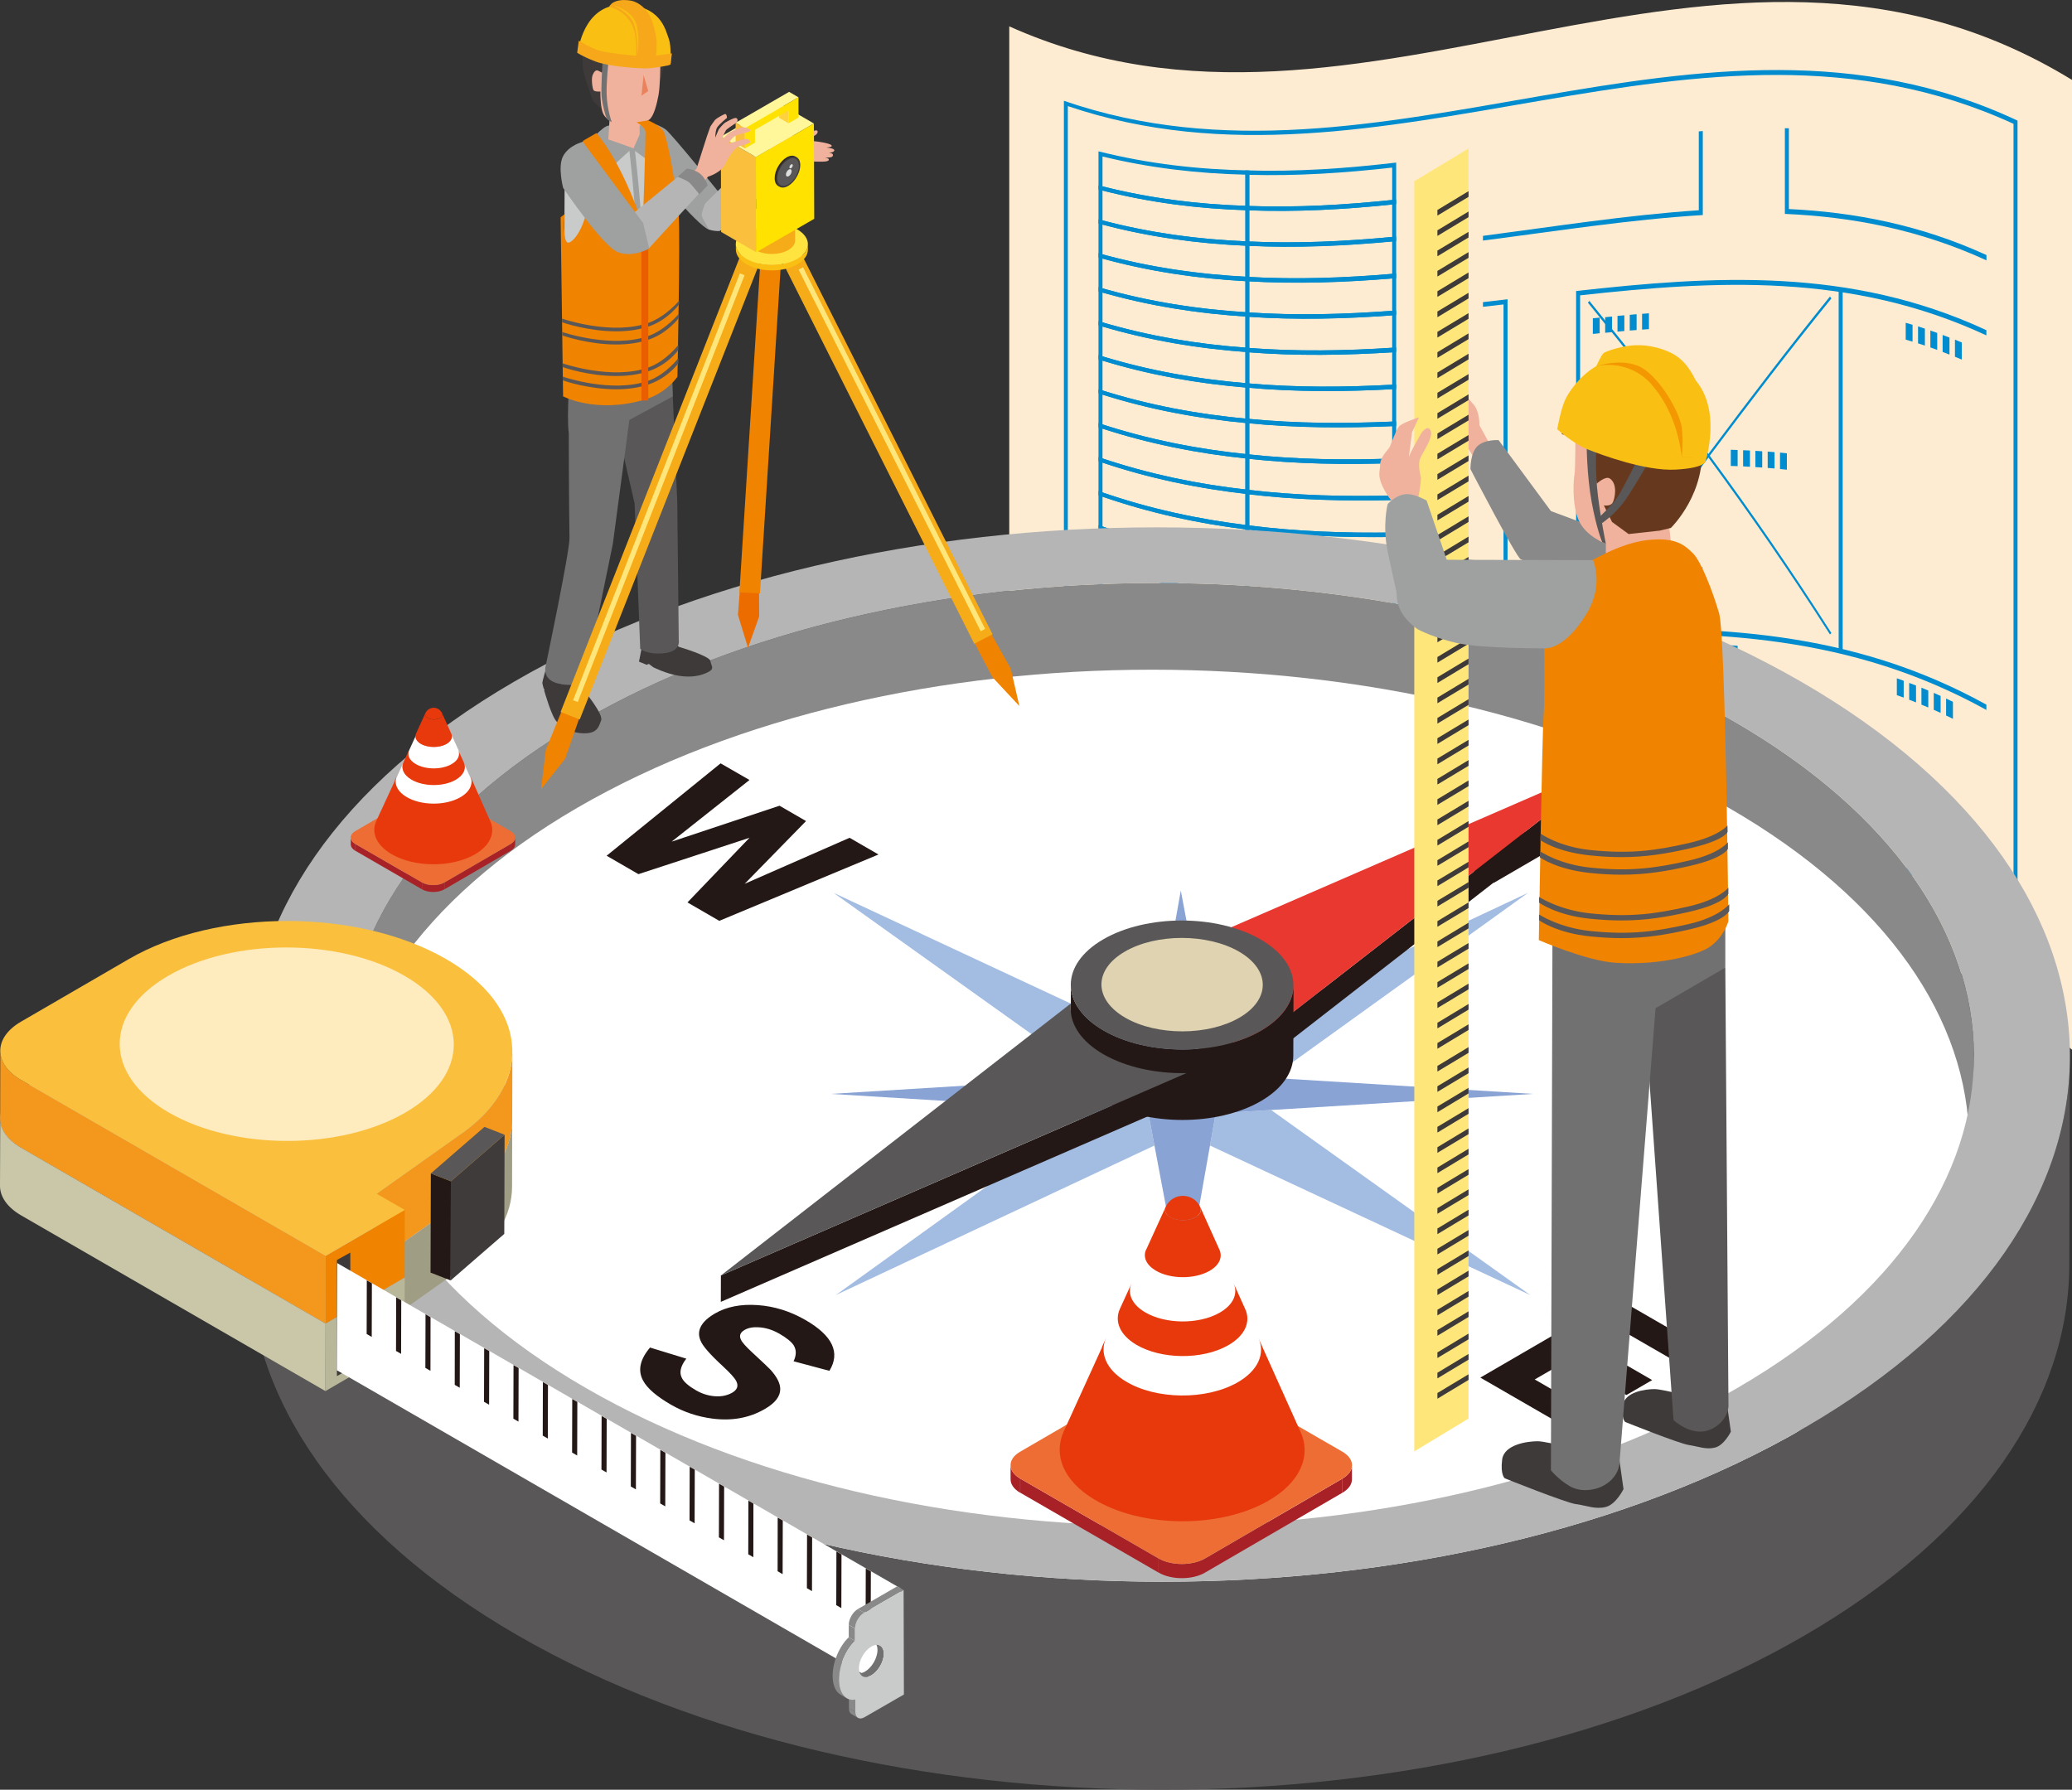 <?xml version="1.0" encoding="UTF-8"?>
<svg id="_レイヤー_2" data-name="レイヤー_2" xmlns="http://www.w3.org/2000/svg" viewBox="0 0 268.88 232.28">
  <rect x="0" y="0" width="268.88" height="232.28" fill="#333333" stroke="none"/>
  <defs>
    <style>
      .cls-1 {
        fill: #feebbe;
      }

      .cls-2 {
        fill: #e8382f;
      }

      .cls-3 {
        fill: #feecd2;
      }

      .cls-4 {
        fill: #89a3d4;
      }

      .cls-5 {
        fill: #2f2725;
      }

      .cls-6 {
        fill: #b9b79a;
      }

      .cls-7 {
        fill: #fac03d;
      }

      .cls-8 {
        fill: #008ccf;
      }

      .cls-9 {
        fill: #9f9d84;
      }

      .cls-10 {
        fill: #66391f;
      }

      .cls-11 {
        fill: #dfd3b1;
      }

      .cls-12 {
        fill: #ffe67a;
      }

      .cls-13 {
        fill: #fff;
      }

      .cls-14 {
        fill: #fabf13;
      }

      .cls-15 {
        fill: #f3981c;
      }

      .cls-16 {
        fill: #f6a81a;
      }

      .cls-17 {
        fill: #3f3b3a;
      }

      .cls-18 {
        fill: #595757;
      }

      .cls-19 {
        fill: #c9c7a7;
      }

      .cls-20 {
        fill: #f08300;
      }

      .cls-21 {
        isolation: isolate;
      }

      .cls-22 {
        fill: #e8390d;
      }

      .cls-23 {
        fill: #727171;
      }

      .cls-24 {
        fill: #231815;
      }

      .cls-25 {
        fill: #3e3a39;
      }

      .cls-26 {
        fill: #fff799;
      }

      .cls-27 {
        fill: #ffe200;
      }

      .cls-28 {
        fill: #fdd23e;
      }

      .cls-29 {
        fill: #ed6c00;
      }

      .cls-30 {
        fill: #b5b5b6;
      }

      .cls-31 {
        fill: #f0b29c;
      }

      .cls-32 {
        fill: #c9caca;
      }

      .cls-33 {
        fill: #a3bce2;
      }

      .cls-34 {
        fill: #dcdddd;
      }

      .cls-35 {
        fill: #9fa0a0;
      }

      .cls-36 {
        fill: #f6ac19;
      }

      .cls-37 {
        fill: #a72126;
      }

      .cls-38 {
        fill: #ffe33f;
      }

      .cls-39 {
        fill: #ffe55f;
      }

      .cls-40 {
        fill: #ea835d;
      }

      .cls-41 {
        fill: #f39800;
      }

      .cls-42 {
        fill: #ed6d34;
      }

      .cls-43 {
        fill: #898989;
      }

      .cls-44 {
        fill: #eb5e00;
      }
    </style>
  </defs>
  <g id="PHOTO">
    <g>
      <g>
        <g>
          <path class="cls-3" d="M268.88,10.37c-45.97-28.17-91.94,13.68-137.91-6.95v94.96c45.97,30.93,91.94-.61,137.91,37.85V10.37Z"/>
          <g>
            <path class="cls-8" d="M261.81,15.65c-41.25-19.36-82.5,11.7-123.75-2.57v81.79c41.25,22.09,82.5-1.13,123.75,26.06V15.65ZM261.29,119.88c-40.91-26.46-81.81-3.78-122.72-25.29V13.77c40.9,13.85,81.81-16.5,122.72,2.3v103.8Z"/>
            <path class="cls-8" d="M142.55,19.65v4.95c6.52,1.71,13.05,2.51,19.57,2.7v-5.18c-6.52-.12-13.05-.84-19.57-2.48ZM161.61,26.71c-6.18-.21-12.36-.96-18.54-2.53v-3.87c6.18,1.51,12.36,2.21,18.54,2.36v4.03Z"/>
            <path class="cls-8" d="M181.18,21.1c-6.52.77-13.05,1.22-19.57,1.01v5.17c6.52.28,13.05-.1,19.57-.79v-5.39ZM180.66,25.95c-6.18.65-12.36,1-18.54.78v-4.04c6.18.17,12.36-.24,18.54-.94v4.2Z"/>
            <path class="cls-8" d="M142.55,24.06v4.95c6.52,1.77,13.05,2.64,19.57,2.9v-5.18c-6.52-.18-13.05-.97-19.57-2.67ZM161.61,31.32c-6.18-.27-12.36-1.09-18.54-2.72v-3.87c6.18,1.57,12.36,2.34,18.54,2.55v4.03Z"/>
            <path class="cls-8" d="M181.18,25.9c-6.52.7-13.05,1.08-19.57.82v5.17c6.52.34,13.05.03,19.57-.59v-5.39ZM180.66,30.75c-6.18.58-12.36.88-18.54.59v-4.04c6.18.23,12.36-.12,18.54-.76v4.2Z"/>
            <path class="cls-8" d="M142.55,28.47v4.95c6.52,1.84,13.05,2.77,19.57,3.1v-5.18c-6.52-.25-13.05-1.11-19.57-2.87ZM161.61,35.92c-6.18-.33-12.36-1.21-18.54-2.9v-3.87c6.18,1.64,12.36,2.46,18.54,2.74v4.03Z"/>
            <path class="cls-8" d="M181.18,30.7c-6.52.63-13.05.95-19.57.62v5.17c6.52.41,13.05.17,19.57-.39v-5.39ZM180.66,35.54c-6.18.52-12.36.75-18.54.4v-4.04c6.18.29,12.36,0,18.54-.57v4.2Z"/>
            <path class="cls-8" d="M142.55,32.87v4.95c6.52,1.91,13.05,2.9,19.57,3.29v-5.18c-6.52-.32-13.05-1.24-19.57-3.07ZM161.61,40.52c-6.18-.39-12.36-1.34-18.54-3.09v-3.87c6.18,1.7,12.36,2.59,18.54,2.93v4.03Z"/>
            <path class="cls-8" d="M181.18,40.89v-5.39c-6.52.57-13.05.82-19.57.42v5.17c6.52.47,13.05.3,19.57-.2ZM162.12,40.55v-4.04c6.18.35,12.36.13,18.54-.38v4.2c-6.18.46-12.36.63-18.54.22Z"/>
            <path class="cls-8" d="M142.55,37.28v4.95c6.52,1.97,13.05,3.04,19.57,3.49v-5.18c-6.52-.38-13.05-1.37-19.57-3.27ZM161.61,45.12c-6.18-.46-12.36-1.46-18.54-3.28v-3.87c6.18,1.76,12.36,2.71,18.54,3.11v4.03Z"/>
            <path class="cls-8" d="M181.18,45.69v-5.39c-6.52.5-13.05.69-19.57.22v5.17c6.52.54,13.05.43,19.57,0ZM162.12,45.16v-4.04c6.18.42,12.36.26,18.54-.19v4.2c-6.18.4-12.36.5-18.54.03Z"/>
            <path class="cls-8" d="M142.55,41.69v4.95c6.52,2.04,13.05,3.17,19.57,3.69v-5.18c-6.52-.45-13.05-1.5-19.57-3.47ZM161.61,49.72c-6.18-.52-12.36-1.59-18.54-3.47v-3.87c6.18,1.82,12.36,2.84,18.54,3.3v4.03Z"/>
            <path class="cls-8" d="M181.18,50.49v-5.39c-6.52.44-13.05.56-19.57.02v5.17c6.52.61,13.05.56,19.57.2ZM162.12,49.77v-4.04c6.18.48,12.36.38,18.54,0v4.2c-6.18.33-12.36.38-18.54-.16Z"/>
            <path class="cls-8" d="M142.55,46.1v4.95c6.52,2.11,13.05,3.3,19.57,3.89v-5.18c-6.52-.51-13.05-1.64-19.57-3.67ZM161.61,54.33c-6.18-.58-12.36-1.71-18.54-3.65v-3.87c6.18,1.89,12.36,2.96,18.54,3.49v4.03Z"/>
            <path class="cls-8" d="M181.18,55.29v-5.39c-6.52.37-13.05.42-19.57-.18v5.17c6.52.67,13.05.69,19.57.4ZM162.12,54.37v-4.04c6.18.54,12.36.51,18.54.18v4.2c-6.18.27-12.36.25-18.54-.35Z"/>
            <path class="cls-8" d="M142.55,50.51v4.95c6.52,2.17,13.05,3.43,19.57,4.09v-5.18c-6.52-.58-13.05-1.77-19.57-3.86ZM161.61,58.93c-6.18-.64-12.36-1.84-18.54-3.84v-3.87c6.18,1.95,12.36,3.09,18.54,3.68v4.03Z"/>
            <path class="cls-8" d="M181.18,60.09v-5.39c-6.52.3-13.05.29-19.57-.37v5.17c6.52.74,13.05.83,19.57.6ZM162.12,58.98v-4.04c6.18.6,12.36.63,18.54.37v4.2c-6.18.21-12.36.13-18.54-.53Z"/>
            <path class="cls-8" d="M142.55,54.92v4.95c6.52,2.24,13.05,3.56,19.57,4.28v-5.18c-6.52-.65-13.05-1.9-19.57-4.06ZM161.61,63.53c-6.18-.71-12.36-1.96-18.54-4.03v-3.87c6.18,2.01,12.36,3.21,18.54,3.86v4.03Z"/>
            <path class="cls-8" d="M181.18,64.89v-5.39c-6.52.24-13.05.16-19.57-.57v5.17c6.52.8,13.05.96,19.57.79ZM162.12,63.59v-4.04c6.18.67,12.36.76,18.54.56v4.2c-6.18.15-12.36,0-18.54-.72Z"/>
            <path class="cls-8" d="M142.55,59.33v4.95c6.52,2.3,13.05,3.7,19.57,4.48v-5.18c-6.52-.71-13.05-2.03-19.57-4.26ZM161.61,68.13c-6.18-.77-12.36-2.09-18.54-4.22v-3.87c6.18,2.07,12.36,3.34,18.54,4.05v4.03Z"/>
            <path class="cls-8" d="M181.18,69.69v-5.39c-6.52.17-13.05.03-19.57-.77v5.17c6.52.87,13.05,1.09,19.57.99ZM162.12,68.2v-4.04c6.18.73,12.36.88,18.54.75v4.2c-6.18.08-12.36-.12-18.54-.91Z"/>
            <path class="cls-8" d="M142.55,63.74v4.95c6.52,2.37,13.05,3.83,19.57,4.68v-5.18c-6.52-.78-13.05-2.16-19.57-4.46ZM161.61,72.73c-6.18-.83-12.36-2.21-18.54-4.4v-3.87c6.18,2.14,12.36,3.46,18.54,4.24v4.03Z"/>
            <path class="cls-8" d="M181.18,74.49v-5.39c-6.52.11-13.05-.11-19.57-.97v5.17c6.52.94,13.05,1.22,19.57,1.19ZM162.12,72.8v-4.04c6.18.79,12.36,1.01,18.54.93v4.2c-6.18.02-12.36-.25-18.54-1.1Z"/>
            <path class="cls-8" d="M142.55,68.15v4.95c6.52,2.44,13.05,3.96,19.57,4.88v-5.18c-6.52-.85-13.05-2.3-19.57-4.66ZM161.61,77.34c-6.18-.89-12.36-2.34-18.54-4.59v-3.87c6.18,2.2,12.36,3.59,18.54,4.43v4.03Z"/>
            <path class="cls-8" d="M181.18,73.9c-6.52.04-13.05-.24-19.57-1.17v5.17c6.52,1,13.05,1.35,19.57,1.39v-5.39ZM180.66,78.7c-6.18-.04-12.36-.38-18.54-1.29v-4.04c6.18.86,12.36,1.13,18.54,1.12v4.2Z"/>
            <path class="cls-8" d="M142.55,72.56v4.95c6.52,2.5,13.05,4.09,19.57,5.08v-5.18c-6.52-.91-13.05-2.43-19.57-4.86ZM161.61,81.94c-6.18-.96-12.36-2.46-18.54-4.78v-3.87c6.18,2.26,12.36,3.71,18.54,4.62v4.03Z"/>
            <path class="cls-8" d="M181.18,78.7c-6.52-.03-13.05-.37-19.57-1.36v5.17c6.52,1.07,13.05,1.49,19.57,1.59v-5.39ZM180.66,83.49c-6.18-.1-12.36-.5-18.54-1.47v-4.04c6.18.92,12.36,1.26,18.54,1.31v4.2Z"/>
            <path class="cls-8" d="M142.55,76.97v4.95c6.52,2.57,13.05,4.22,19.57,5.28v-5.18c-6.52-.98-13.05-2.56-19.57-5.05ZM161.61,86.54c-6.18-1.02-12.36-2.59-18.54-4.97v-3.87c6.18,2.32,12.36,3.84,18.54,4.8v4.03Z"/>
            <path class="cls-8" d="M181.18,83.5c-6.52-.09-13.05-.5-19.57-1.56v5.17c6.52,1.14,13.05,1.62,19.57,1.79v-5.39ZM180.66,88.29c-6.18-.17-12.36-.63-18.54-1.66v-4.04c6.18.98,12.36,1.38,18.54,1.5v4.2Z"/>
            <path class="cls-8" d="M142.55,81.37v4.95c6.52,2.63,13.05,4.36,19.57,5.47v-5.18c-6.52-1.04-13.05-2.69-19.57-5.25ZM161.61,91.14c-6.18-1.08-12.36-2.71-18.54-5.16v-3.87c6.18,2.39,12.36,3.96,18.54,4.99v4.03Z"/>
            <path class="cls-8" d="M181.18,88.3c-6.52-.16-13.05-.63-19.57-1.76v5.17c6.52,1.2,13.05,1.75,19.57,1.98v-5.39ZM180.66,93.08c-6.18-.23-12.36-.75-18.54-1.85v-4.04c6.18,1.04,12.36,1.51,18.54,1.68v4.2Z"/>
            <path class="cls-8" d="M220.45,17.04v10.25c-9.34.62-18.67,2.1-28.01,3.32v.61c9.51-1.22,19.02-2.73,28.53-3.31v-10.9c-.17.01-.35.03-.52.04Z"/>
            <path class="cls-8" d="M231.62,16.63v11.13c8.72.38,17.44,2.03,26.16,6.03v-.69c-8.55-3.91-17.09-5.56-25.64-5.97v-10.48c-.17,0-.35,0-.52-.01Z"/>
            <path class="cls-8" d="M257.77,43.54v-.69c-17.75-8.24-35.49-7.06-53.24-5.08v57.98c.17,0,.35,0,.52,0v-57.42c17.57-1.93,35.15-2.98,52.72,5.2Z"/>
            <path class="cls-8" d="M195.63,95.78v-56.94c-1.06.13-2.13.25-3.19.37v.61c.89-.1,1.78-.2,2.67-.31v56.27c.17,0,.35,0,.52,0Z"/>
            <path class="cls-8" d="M238.6,37.41v46.91c.17.04.35.08.52.12v-46.96c-.17-.03-.35-.05-.52-.08Z"/>
            <path class="cls-8" d="M257.77,91.45c-17.66-9.76-35.32-10.19-52.98-9.78v.62c17.66-.39,35.32.07,52.98,9.85v-.69Z"/>
            <g>
              <path class="cls-8" d="M206.7,41.32v2.02c.3-.03.59-.06.89-.09,0-.68,0-1.35,0-2.03-.3.03-.59.06-.89.09Z"/>
              <path class="cls-8" d="M208.3,41.16v2.03c.3-.03.59-.06.89-.08v-2.03c-.3.03-.59.06-.89.09Z"/>
              <path class="cls-8" d="M209.9,41v2.04c.3-.03.59-.05.89-.08v-2.04c-.3.03-.59.05-.89.08Z"/>
              <path class="cls-8" d="M211.49,40.86v2.04c.3-.02.59-.05.89-.07,0-.68,0-1.36,0-2.05-.3.02-.59.05-.89.08Z"/>
              <path class="cls-8" d="M213.09,40.73v2.05c.3-.02.59-.05.89-.07v-2.05c-.3.02-.59.05-.89.07Z"/>
            </g>
            <g>
              <path class="cls-8" d="M224.6,58.37v2.1c.3,0,.59.02.89.03v-2.1c-.3-.01-.59-.02-.89-.03Z"/>
              <path class="cls-8" d="M227.09,58.47c-.3-.02-.59-.03-.89-.04v2.1c.3.01.59.03.89.05v-2.11Z"/>
              <path class="cls-8" d="M227.79,58.51v2.11c.3.02.59.04.89.06v-2.11c-.3-.02-.59-.04-.89-.06Z"/>
              <path class="cls-8" d="M229.39,58.61v2.12c.3.02.59.05.89.07v-2.12c-.3-.02-.59-.05-.89-.07Z"/>
              <path class="cls-8" d="M230.99,58.75v2.12c.3.03.59.06.89.09v-2.13c-.3-.03-.59-.06-.89-.09Z"/>
            </g>
            <g>
              <path class="cls-8" d="M207.15,77.29v2.03c.3,0,.59-.01.89-.02v-2.03c-.3,0-.59.02-.89.03Z"/>
              <path class="cls-8" d="M208.75,77.24v2.03c.3,0,.59-.01.89-.02,0-.68,0-1.36,0-2.04-.3,0-.59.01-.89.02Z"/>
              <path class="cls-8" d="M210.34,77.21c0,.68,0,1.36,0,2.04.3,0,.59,0,.89-.01v-2.04c-.3,0-.59.01-.89.02Z"/>
              <path class="cls-8" d="M211.94,77.18v2.04c.3,0,.59,0,.89,0v-2.05c-.3,0-.59,0-.89.01Z"/>
              <path class="cls-8" d="M213.54,77.16c0,.68,0,1.37,0,2.05.3,0,.59,0,.89,0v-2.05c-.3,0-.59,0-.89,0Z"/>
            </g>
            <g>
              <path class="cls-8" d="M218.21,83.4v2.07c.3.01.59.02.89.03,0-.69,0-1.38,0-2.07-.3-.01-.59-.02-.89-.03Z"/>
              <path class="cls-8" d="M219.81,83.46v2.08c.3.01.59.03.89.04v-2.08c-.3-.01-.59-.03-.89-.04Z"/>
              <path class="cls-8" d="M221.41,83.53v2.08c.3.02.59.03.89.05v-2.09c-.3-.02-.59-.03-.89-.05Z"/>
              <path class="cls-8" d="M223,83.63v2.09c.3.02.59.04.89.06v-2.09c-.3-.02-.59-.04-.89-.06Z"/>
              <path class="cls-8" d="M224.6,83.74v2.1c.3.02.59.05.89.08v-2.1c-.3-.03-.59-.05-.89-.07Z"/>
            </g>
            <g>
              <path class="cls-8" d="M247.3,41.89v2.19c.3.09.59.17.89.26v-2.19c-.3-.09-.59-.18-.89-.26Z"/>
              <path class="cls-8" d="M248.9,42.37v2.19c.3.09.59.19.89.29v-2.2c-.3-.1-.59-.19-.89-.29Z"/>
              <path class="cls-8" d="M250.5,42.89v2.2c.3.1.59.21.89.32v-2.2c-.3-.11-.59-.21-.89-.31Z"/>
              <path class="cls-8" d="M252.09,43.47v2.21c.3.11.59.23.89.34v-2.21c-.3-.12-.59-.23-.89-.34Z"/>
              <path class="cls-8" d="M253.69,44.09v2.21c.3.12.59.25.89.37v-2.22c-.3-.13-.59-.25-.89-.37Z"/>
            </g>
            <g>
              <path class="cls-8" d="M246.15,88.04v2.18c.3.11.59.21.89.32v-2.19c-.3-.11-.59-.22-.89-.32Z"/>
              <path class="cls-8" d="M247.75,88.62v2.19c.3.11.59.23.89.35v-2.19c-.3-.12-.59-.23-.89-.34Z"/>
              <path class="cls-8" d="M249.34,89.25v2.2c.3.12.59.25.89.37v-2.2c-.3-.13-.59-.25-.89-.37Z"/>
              <path class="cls-8" d="M251.83,90.32c-.3-.13-.59-.27-.89-.4v2.2c.3.13.59.26.89.4v-2.21Z"/>
              <path class="cls-8" d="M252.54,90.65v2.21c.3.14.59.28.89.43,0-.74,0-1.48,0-2.21-.3-.14-.59-.29-.89-.42Z"/>
            </g>
            <path class="cls-8" d="M237.66,82.16c-10.47-16.45-20.94-30.25-31.41-43.11-.06.08-.13.16-.19.23,10.47,12.85,20.94,26.64,31.41,43.06.06-.06.13-.12.19-.18Z"/>
            <path class="cls-8" d="M237.47,38.48c-10.47,12.96-20.94,27.4-31.41,41.63.06.07.13.14.19.21,10.47-14.23,20.94-28.66,31.41-41.59-.06-.08-.13-.17-.19-.25Z"/>
          </g>
        </g>
        <g>
          <g>
            <path class="cls-43" d="M224.88,120.59c20.83,12.03,31.24,27.81,31.19,43.58l.08-27c.04-15.76-10.36-31.55-31.19-43.58-41.39-23.9-108.29-23.9-149.42,0-20.43,11.87-30.66,27.41-30.7,42.97l-.08,27c.04-15.56,10.27-31.1,30.7-42.97,41.13-23.9,108.02-23.9,149.42,0Z"/>
            <path class="cls-13" d="M224.82,191.39c41.13-23.9,40.91-62.65-.49-86.55-41.4-23.9-108.29-23.9-149.42,0-41.13,23.9-40.91,62.65.49,86.55,41.4,23.9,108.29,23.9,149.42,0Z"/>
            <path class="cls-18" d="M234.21,212.24c22.84-13.27,34.27-30.64,34.32-48.04l.08-27c-.05,17.4-11.48,34.77-34.32,48.04-45.98,26.72-120.77,26.72-167.04,0-23.29-13.45-34.92-31.09-34.87-48.72l-.08,27c-.05,17.62,11.58,35.27,34.87,48.72,46.28,26.72,121.07,26.72,167.04,0Z"/>
            <path class="cls-30" d="M234.29,185.24c45.98-26.72,45.73-70.04-.55-96.76-46.28-26.72-121.07-26.72-167.04,0-45.98,26.72-45.73,70.04.54,96.76,46.28,26.72,121.07,26.72,167.04,0ZM75.54,93.59c41.13-23.9,108.02-23.9,149.42,0,41.4,23.9,41.61,62.65.49,86.55-41.13,23.9-108.03,23.9-149.42,0-41.39-23.9-41.61-62.65-.49-86.55Z"/>
          </g>
          <polygon class="cls-24" points="219.06 177.63 222.35 175.72 209.82 168.49 192.1 178.79 204.62 186.02 207.93 184.1 199.16 179.03 203.36 176.6 211.06 181.05 214.4 179.11 206.69 174.66 210.29 172.57 219.06 177.63"/>
          <polygon class="cls-24" points="93.51 99.07 78.72 111.06 82.85 113.45 97.26 108.73 89.21 117.12 93.34 119.51 114 110.9 110.25 108.73 96.64 114.7 104.6 106.56 101.16 104.57 87.16 109.23 97.26 101.23 93.51 99.07"/>
          <path class="cls-24" d="M84.37,174.87c-1.33,1.56-1.63,2.99-.92,4.3.52.99,1.73,2.04,3.63,3.14,1.65.95,3.44,1.55,5.36,1.8,2.54.33,4.81-.08,6.82-1.25,1.33-.77,1.99-1.63,1.99-2.56.01-.74-.41-1.59-1.27-2.54-.19-.21-1-.97-2.41-2.28-.78-.72-1.26-1.26-1.42-1.61-.25-.52-.09-.94.48-1.27.47-.27,1.08-.39,1.83-.34.91.05,1.8.33,2.69.84.91.53,1.53,1.02,1.84,1.49.37.6.37,1.3-.01,2.08l4.65,1.24c1.45-2.36.42-4.56-3.1-6.59-1.97-1.14-4.05-1.79-6.22-1.94-2.17-.15-4.01.21-5.52,1.08-1.8,1.05-2.43,2.22-1.89,3.51.27.7,1.23,1.8,2.88,3.32.94.87,1.53,1.51,1.75,1.93.33.63.16,1.13-.5,1.52-.64.37-1.39.53-2.24.47-.85-.06-1.67-.31-2.45-.76-.99-.57-1.61-1.11-1.86-1.63-.36-.7-.16-1.53.58-2.49l-4.67-1.43Z"/>
          <polygon class="cls-24" points="207.92 102.15 190.19 112.45 193.86 114.57 205.09 108.04 200.81 118.59 204.55 120.74 222.27 110.44 218.59 108.31 207.18 114.94 211.63 104.29 207.92 102.15"/>
          <g>
            <polygon class="cls-33" points="164.95 144.06 157.76 144.51 157.02 148.67 198.57 168.07 164.95 144.06"/>
            <polygon class="cls-33" points="149.02 144.51 141.83 144.06 108.47 168.07 149.81 148.67 149.02 144.51"/>
            <polygon class="cls-33" points="148.99 139.44 149.73 135.28 108.18 115.88 141.8 139.88 148.99 139.44"/>
            <polygon class="cls-4" points="149.02 144.51 149.81 148.67 153.53 168.36 157.02 148.67 157.76 144.51 164.95 144.06 198.94 141.97 164.93 139.88 157.74 139.44 156.95 135.28 153.23 115.58 149.73 135.28 148.99 139.44 141.8 139.88 107.82 141.97 141.83 144.06 149.02 144.51"/>
            <polygon class="cls-33" points="198.28 115.88 156.95 135.28 157.74 139.44 164.93 139.88 198.28 115.88"/>
          </g>
          <g>
            <g class="cls-21">
              <polygon class="cls-24" points="145.17 126.69 145.16 130.12 153.38 134.87 153.39 131.43 145.17 126.69"/>
              <polygon class="cls-24" points="153.39 131.43 153.38 134.87 161.59 139.61 161.6 136.18 153.39 131.43"/>
              <polygon class="cls-24" points="210.09 98.48 161.6 136.18 161.59 139.61 210.08 101.91 210.09 98.48"/>
              <polygon class="cls-2" points="210.09 98.48 145.17 126.69 153.39 131.43 161.6 136.18 210.09 98.48"/>
            </g>
            <g class="cls-21">
              <path class="cls-24" d="M163.63,142.9c2.79-1.62,4.19-3.75,4.2-5.88l.03-9.15c0,2.13-1.4,4.25-4.2,5.88-5.62,3.27-14.77,3.27-20.43,0-2.85-1.64-4.27-3.8-4.26-5.96l-.03,9.15c0,2.16,1.42,4.31,4.26,5.96,5.66,3.27,14.81,3.27,20.43,0Z"/>
              <path class="cls-18" d="M163.65,133.75c5.62-3.27,5.59-8.57-.07-11.83-5.66-3.27-14.81-3.27-20.43,0-5.62,3.27-5.59,8.57.07,11.84,5.66,3.27,14.81,3.27,20.43,0Z"/>
            </g>
            <path class="cls-11" d="M160.83,132.08c4.07-2.36,4.05-6.21-.05-8.58-4.1-2.36-10.74-2.37-14.81,0-4.07,2.36-4.05,6.21.05,8.58s10.74,2.36,14.81,0Z"/>
            <polygon class="cls-24" points="158.47 137.32 93.55 165.53 93.54 168.96 158.46 140.75 158.47 137.32"/>
            <path class="cls-18" d="M93.55,165.53l60.42-26.26c-3.87.08-7.8-.73-10.77-2.44-2.85-1.64-4.27-3.8-4.26-5.96v-.62s-45.38,35.28-45.38,35.28Z"/>
          </g>
        </g>
        <g>
          <g class="cls-21">
            <path class="cls-37" d="M175.45,190.16c0,.63-.41,1.25-1.24,1.73v1.84c.82-.48,1.23-1.1,1.23-1.73v-1.84Z"/>
            <path class="cls-37" d="M132.4,191.9c-.84-.49-1.26-1.12-1.26-1.76v1.84c0,.64.41,1.27,1.25,1.76v-1.84Z"/>
            <polygon class="cls-37" points="174.21 191.9 156.38 202.26 156.37 204.1 174.21 193.73 174.21 191.9"/>
            <polygon class="cls-37" points="150.35 202.26 132.4 191.9 132.4 193.73 150.35 204.1 150.35 202.26"/>
            <path class="cls-37" d="M156.38,202.26c-1.66.96-4.35.96-6.02,0v1.84c1.66.96,4.36.96,6.02,0v-1.84Z"/>
            <path class="cls-42" d="M150.35,202.26c1.67.96,4.37.96,6.02,0l17.84-10.37c1.66-.96,1.65-2.53-.02-3.49l-17.95-10.36c-1.67-.96-4.37-.96-6.02,0l-17.84,10.37c-1.66.96-1.65,2.52.02,3.49l17.95,10.36Z"/>
          </g>
          <g>
            <polygon class="cls-13" points="161.54 169.81 161.54 169.81 161.54 169.81 161.54 169.81"/>
            <path class="cls-13" d="M145.19,170.22c-.03.07-.07.16-.1.22-.06.13-.14.31-.21.45-.06.13-.14.31-.21.45-.03.07-.07.16-.1.22-.06.13-.14.31-.21.45-.06.13-.14.31-.21.45-.03.07-.07.16-.1.22-.06.13-.14.31-.21.45-.06.13-.14.31-.21.45-.03.07-.07.16-.1.22-.06.13-.14.31-.21.45-.91,1.99-.05,4.2,2.61,5.79,4.03,2.41,10.65,2.47,14.79.15,2.8-1.57,3.75-3.83,2.83-5.88-.06-.14-.14-.32-.2-.45-.03-.07-.07-.16-.1-.23-.06-.14-.14-.32-.2-.45-.06-.14-.14-.32-.2-.45-.03-.07-.07-.16-.1-.23-.06-.14-.14-.32-.2-.45-.06-.14-.14-.32-.2-.45-.03-.07-.07-.16-.1-.23-.06-.14-.14-.32-.2-.45-.06-.14-.14-.32-.2-.45-.03-.07-.07-.16-.1-.23-.06-.14-.14-.32-.2-.45.74,1.63-.02,3.44-2.26,4.69-3.31,1.85-8.59,1.8-11.8-.12-2.12-1.27-2.81-3.03-2.08-4.62-.06.13-.14.31-.21.45Z"/>
            <path class="cls-13" d="M148.66,162.68c-.03.07-.07.16-.11.23-.06.14-.15.33-.21.47-.06.14-.15.33-.21.47-.03.07-.07.16-.11.23-.06.14-.15.33-.21.47-.06.14-.15.33-.21.47-.03.07-.07.16-.11.23-.06.14-.15.33-.21.47-.06.14-.15.33-.21.47-.03.07-.07.16-.11.23-.06.14-.15.33-.21.47-.61,1.32-.03,2.79,1.74,3.85,2.68,1.6,7.09,1.65,9.84.1,1.86-1.05,2.5-2.55,1.88-3.91-.06-.14-.15-.33-.21-.47-.03-.07-.07-.16-.11-.23-.06-.14-.15-.33-.21-.47-.06-.14-.15-.33-.21-.47-.03-.07-.07-.16-.11-.23-.06-.14-.15-.33-.21-.47-.06-.14-.15-.33-.21-.47-.06-.14-.15-.33-.21-.47-.06-.14-.15-.33-.21-.47-.06-.14-.15-.33-.21-.47-.03-.07-.07-.16-.11-.23-.03-.07-.04-.2-.11-.23.42.93-.01,1.96-1.29,2.68-1.89,1.06-4.91,1.03-6.75-.07-1.21-.72-1.61-1.73-1.19-2.64-.06.14-.15.33-.21.47Z"/>
            <path class="cls-22" d="M148.73,162.17c-.43.93-.02,1.97,1.23,2.72,1.89,1.13,5.01,1.16,6.96.07,1.32-.74,1.76-1.8,1.33-2.76-.83-1.84-1.66-3.69-2.49-5.53.2.45,0,.96-.63,1.31-.92.52-2.4.5-3.29-.03-.59-.35-.78-.85-.58-1.29-.84,1.84-1.68,3.68-2.52,5.52Z"/>
            <path class="cls-22" d="M155.13,157.98c.62-.35.83-.85.63-1.31-.21-.44-.41-.65-.62-.85-.2-.19-.54-.39-.8-.47-.17-.06-.54-.18-1.04-.14-.5.04-.83.21-1.01.31.33-.19.77-.11,1.21.15-.44-.26-.89-.34-1.21-.15-.23.13-.4.26-.63.51-.21.23-.33.47-.41.63-.2.44-.01.93.58,1.29.9.54,2.37.55,3.29.03Z"/>
            <path class="cls-22" d="M143.01,174.86c-.08.18-.19.43-.28.61-.17.36-.39.85-.55,1.21-.17.36-.39.85-.55,1.21-.08.18-.19.43-.28.61-.17.36-.39.85-.55,1.21-.17.36-.39.85-.55,1.21-.08.18-.19.43-.28.61-.17.36-.39.85-.55,1.21-.17.36-.39.85-.55,1.21-.08.18-.19.43-.28.61-.17.36-.39.85-.55,1.21-1.38,3.04-.07,6.42,3.97,8.84,6.12,3.68,16.18,3.78,22.47.23,4.25-2.4,5.7-5.86,4.3-8.98-.16-.37-.38-.85-.55-1.22-.08-.18-.19-.43-.27-.61-.16-.37-.38-.85-.55-1.22-.16-.37-.38-.85-.55-1.22-.08-.18-.19-.43-.27-.61-.16-.37-.38-.85-.55-1.22-.16-.37-.38-.85-.55-1.22-.08-.18-.19-.43-.27-.61-.16-.37-.38-.85-.55-1.22-.16-.37-.38-.85-.55-1.22-.08-.18-.19-.43-.27-.61-.16-.37-.38-.85-.54-1.22.9,2.01-.03,4.23-2.76,5.78-4.05,2.29-10.52,2.22-14.45-.15-2.6-1.56-3.44-3.73-2.55-5.69-.17.36-.39.85-.55,1.21Z"/>
            <polygon class="cls-22" points="163.33 173.7 163.33 173.7 163.33 173.7 163.33 173.7"/>
            <path class="cls-22" d="M146.7,166.87c-.02.05-.05.12-.08.17-.05.1-.11.23-.15.33-.05.1-.11.23-.15.33-.02.05-.05.12-.08.17-.05.1-.11.23-.15.33-.05.1-.11.23-.15.33-.02.05-.05.12-.08.17-.05.1-.11.23-.15.33-.05.1-.11.23-.15.33-.02.05-.05.12-.08.17-.05.1-.11.23-.15.33-.73,1.6-.04,3.37,2.1,4.65,3.24,1.93,8.56,1.99,11.89.12,2.25-1.26,3.02-3.08,2.27-4.73-.5-1.12-1.01-2.23-1.51-3.35.6,1.34-.02,2.81-1.85,3.84-2.71,1.52-7.03,1.48-9.67-.1-1.74-1.04-2.3-2.48-1.71-3.78-.05.1-.11.23-.15.33Z"/>
          </g>
        </g>
        <g>
          <g class="cls-21">
            <path class="cls-37" d="M66.86,108.7c0,.3-.2.6-.6.83v.89c.39-.23.59-.53.59-.83v-.89Z"/>
            <path class="cls-37" d="M46.13,109.54c-.4-.23-.61-.54-.61-.85v.89c0,.31.2.61.6.85v-.89Z"/>
            <polygon class="cls-37" points="57.67 114.53 57.67 115.42 66.26 110.42 66.26 109.54 57.67 114.53"/>
            <polygon class="cls-37" points="46.13 109.54 46.12 110.42 54.77 115.42 54.77 114.53 46.13 109.54"/>
            <path class="cls-37" d="M57.67,114.53c-.8.46-2.1.46-2.9,0v.89c.8.46,2.1.46,2.9,0v-.89Z"/>
            <path class="cls-42" d="M54.77,114.53c.8.46,2.1.46,2.9,0l8.59-4.99c.8-.46.79-1.22-.01-1.68l-8.65-4.99c-.8-.46-2.1-.46-2.9,0l-8.59,4.99c-.8.46-.79,1.22.01,1.68l8.65,4.99Z"/>
          </g>
          <g>
            <polygon class="cls-13" points="60.16 98.9 60.16 98.9 60.16 98.9 60.16 98.9"/>
            <path class="cls-13" d="M52.29,99.1s-.03.08-.05.11c-.03.06-.07.15-.1.22s-.07.15-.1.22c-.01.03-.03.08-.05.11-.03.06-.07.15-.1.22s-.07.15-.1.22c-.01.03-.03.08-.05.11-.03.06-.07.15-.1.22-.03.06-.07.15-.1.22-.01.03-.03.08-.05.11-.03.06-.07.15-.1.22-.44.96-.02,2.02,1.26,2.79,1.94,1.16,5.13,1.19,7.12.07,1.35-.76,1.81-1.85,1.36-2.83-.03-.07-.07-.15-.1-.22-.01-.03-.03-.08-.05-.11-.03-.07-.07-.15-.1-.22s-.07-.15-.1-.22c-.01-.03-.03-.08-.05-.11-.03-.07-.07-.15-.1-.22s-.07-.15-.1-.22c-.01-.03-.03-.08-.05-.11-.03-.07-.07-.15-.1-.22-.03-.07-.07-.15-.1-.22-.01-.03-.03-.08-.05-.11-.03-.07-.07-.15-.1-.22.35.79-.01,1.65-1.09,2.26-1.59.89-4.14.87-5.68-.06-1.02-.61-1.35-1.46-1-2.22-.03.06-.07.15-.1.22Z"/>
            <path class="cls-13" d="M53.96,95.47s-.04.08-.05.11c-.03.07-.07.16-.1.22-.03.07-.07.16-.1.22-.02.03-.04.08-.05.11-.03.07-.07.16-.1.22-.03.07-.07.16-.1.22-.02.03-.04.08-.05.11-.03.07-.07.16-.1.22s-.07.16-.1.22c-.02.03-.04.08-.05.11-.03.07-.07.16-.1.22-.29.64-.02,1.35.84,1.85,1.29.77,3.41.79,4.74.05.9-.5,1.2-1.23.91-1.88-.03-.07-.07-.16-.1-.22-.02-.03-.04-.08-.05-.11-.03-.07-.07-.16-.1-.22-.03-.07-.07-.16-.1-.22-.02-.03-.04-.08-.05-.11-.03-.07-.07-.16-.1-.22-.03-.07-.07-.16-.1-.22-.03-.07-.07-.16-.1-.22-.03-.07-.07-.16-.1-.22-.03-.07-.07-.16-.1-.22-.02-.03-.04-.08-.05-.11s-.02-.1-.05-.11c.2.45,0,.95-.62,1.29-.91.51-2.37.5-3.25-.03-.58-.35-.77-.83-.57-1.27-.03.07-.07.16-.1.22Z"/>
            <path class="cls-22" d="M53.99,95.22c-.21.45-.01.95.59,1.31.91.55,2.41.56,3.35.03.63-.36.85-.87.64-1.33-.4-.89-.8-1.78-1.2-2.66.1.22,0,.46-.3.63-.44.25-1.15.24-1.59-.02-.28-.17-.38-.41-.28-.62-.41.89-.81,1.77-1.22,2.66Z"/>
            <path class="cls-22" d="M57.07,93.2c.3-.17.4-.41.3-.63-.1-.21-.2-.31-.3-.41-.1-.09-.26-.19-.38-.23-.08-.03-.26-.09-.5-.07-.24.02-.4.1-.49.15.16-.09.37-.05.59.07-.21-.13-.43-.16-.59-.07-.11.06-.19.12-.3.24-.1.11-.16.23-.2.3-.1.21,0,.45.28.62.43.26,1.14.27,1.59.02Z"/>
            <path class="cls-22" d="M51.24,101.33c-.04.09-.09.2-.13.29-.08.18-.19.41-.27.58-.08.18-.19.41-.27.58-.04.09-.09.2-.13.29-.08.18-.19.41-.27.58s-.19.41-.27.58c-.04.09-.09.2-.13.29-.08.18-.19.41-.27.58-.08.18-.19.41-.27.58-.04.09-.09.2-.13.29-.08.18-.19.41-.27.58-.67,1.46-.03,3.09,1.91,4.26,2.95,1.77,7.79,1.82,10.82.11,2.05-1.16,2.74-2.82,2.07-4.33-.08-.18-.18-.41-.26-.59-.04-.09-.09-.21-.13-.29-.08-.18-.18-.41-.26-.59-.08-.18-.18-.41-.26-.59-.04-.09-.09-.21-.13-.29-.08-.18-.18-.41-.26-.59-.08-.18-.18-.41-.26-.59-.04-.09-.09-.21-.13-.29-.08-.18-.18-.41-.26-.59-.08-.18-.18-.41-.26-.59-.04-.09-.09-.21-.13-.29-.08-.18-.18-.41-.26-.59.43.97-.01,2.04-1.33,2.78-1.95,1.1-5.07,1.07-6.96-.07-1.25-.75-1.66-1.8-1.23-2.74-.08.18-.19.41-.27.58Z"/>
            <polygon class="cls-22" points="61.02 100.78 61.02 100.78 61.02 100.78 61.02 100.78"/>
            <path class="cls-22" d="M53.01,97.49s-.03.06-.04.08c-.02.05-.05.11-.07.16-.02.05-.05.11-.07.16-.01.02-.03.06-.04.08-.02.05-.05.11-.07.16s-.05.11-.07.16c-.01.02-.03.06-.04.08-.02.05-.05.11-.07.16-.02.05-.05.11-.07.16-.01.02-.03.06-.04.08-.02.05-.05.11-.07.16-.35.77-.02,1.63,1.01,2.24,1.56.93,4.12.96,5.73.06,1.08-.61,1.45-1.48,1.09-2.28-.24-.54-.49-1.08-.73-1.61.29.64,0,1.36-.89,1.85-1.3.73-3.39.71-4.65-.05-.84-.5-1.11-1.2-.82-1.82-.02.05-.05.11-.07.16Z"/>
          </g>
        </g>
        <g>
          <g>
            <path class="cls-31" d="M185.75,48.11c-.93-.67-1.45-.23-1.43.23.02.5.04,1.09.11,1.5.06.36-.15.69.11,1.22.26.53.63,1.33.9,1.7.27.37-.21-.02,1.01,1.77,1.23,1.79,1.46,2.19,2.37,2.51.92.32,1.46.76,1.46.76l.82,1.34,2.02-1.87-1.14-2.09s.07-1.84-.83-2.77c-.9-.93-1.59-2.13-2.19-2.83-.67-.8-1.36-1.24-1.4-.77-.04.48.48,1.2.87,1.81.3.49.45,1.23.45,1.23,0,0-1.11-1.5-1.74-2.38-.63-.88-.47-.68-1.4-1.35Z"/>
            <path class="cls-43" d="M197.34,72.59c.54.18,19.06,8.38,19.06,8.38l4.59-7.3-19.73-7.34-6.79-9.21s-1.83-.12-2.76.8c-.93.91-.89,2.97-.89,2.97,0,0,5.98,11.51,6.52,11.69Z"/>
          </g>
          <g>
            <polygon class="cls-12" points="183.53 23.52 183.53 188.37 190.57 184.11 190.57 19.27 183.53 23.52"/>
            <polygon class="cls-25" points="186.53 27.25 186.53 27.98 190.57 25.55 190.57 24.81 186.53 27.25"/>
            <polygon class="cls-25" points="186.53 29.89 186.53 30.62 190.57 28.18 190.57 27.45 186.53 29.89"/>
            <polygon class="cls-25" points="186.53 32.52 186.53 33.26 190.57 30.82 190.57 30.09 186.53 32.52"/>
            <polygon class="cls-25" points="186.53 35.16 186.53 35.89 190.57 33.46 190.57 32.72 186.53 35.16"/>
            <polygon class="cls-25" points="186.53 37.8 186.53 38.53 190.57 36.1 190.57 35.36 186.53 37.8"/>
            <polygon class="cls-25" points="186.53 40.43 186.53 41.17 190.57 38.73 190.57 38 186.53 40.43"/>
            <polygon class="cls-25" points="186.53 43.07 186.53 43.81 190.57 41.37 190.57 40.64 186.53 43.07"/>
            <polygon class="cls-25" points="186.53 45.71 186.53 46.44 190.57 44.01 190.57 43.27 186.53 45.71"/>
            <polygon class="cls-25" points="186.53 48.35 186.53 49.08 190.57 46.64 190.57 45.91 186.53 48.35"/>
            <polygon class="cls-25" points="186.53 50.98 186.53 51.72 190.57 49.28 190.57 48.55 186.53 50.98"/>
            <polygon class="cls-25" points="186.53 53.62 186.53 54.35 190.57 51.92 190.57 51.18 186.53 53.62"/>
            <polygon class="cls-25" points="186.53 56.26 186.53 56.99 190.57 54.56 190.57 53.82 186.53 56.26"/>
            <polygon class="cls-25" points="186.53 58.89 186.53 59.63 190.57 57.19 190.57 56.46 186.53 58.89"/>
            <polygon class="cls-25" points="186.53 61.53 186.53 62.27 190.57 59.83 190.57 59.1 186.53 61.53"/>
            <polygon class="cls-25" points="186.53 64.17 186.53 64.9 190.57 62.47 190.57 61.73 186.53 64.17"/>
            <polygon class="cls-25" points="186.53 66.81 186.53 67.54 190.57 65.1 190.57 64.37 186.53 66.81"/>
            <polygon class="cls-25" points="186.53 69.44 186.53 70.18 190.57 67.74 190.57 67.01 186.53 69.44"/>
            <polygon class="cls-25" points="186.53 72.08 186.53 72.81 190.57 70.38 190.57 69.64 186.53 72.08"/>
            <polygon class="cls-25" points="186.53 74.72 186.53 75.45 190.57 73.02 190.57 72.28 186.53 74.72"/>
            <polygon class="cls-25" points="186.53 77.35 186.53 78.09 190.57 75.65 190.57 74.92 186.53 77.35"/>
            <polygon class="cls-25" points="186.53 79.99 186.53 80.73 190.57 78.29 190.57 77.56 186.53 79.99"/>
            <polygon class="cls-25" points="186.53 82.63 186.53 83.36 190.57 80.93 190.57 80.19 186.53 82.63"/>
            <polygon class="cls-25" points="186.53 85.27 186.53 86 190.57 83.56 190.57 82.83 186.53 85.27"/>
            <polygon class="cls-25" points="186.53 87.9 186.53 88.64 190.57 86.2 190.57 85.47 186.53 87.9"/>
            <polygon class="cls-25" points="186.53 90.54 186.53 91.27 190.57 88.84 190.57 88.1 186.53 90.54"/>
            <polygon class="cls-25" points="186.53 93.18 186.53 93.91 190.57 91.48 190.57 90.74 186.53 93.18"/>
            <polygon class="cls-25" points="186.53 95.81 186.53 96.55 190.57 94.11 190.57 93.38 186.53 95.81"/>
            <polygon class="cls-25" points="186.53 98.45 186.53 99.19 190.57 96.75 190.57 96.02 186.53 98.45"/>
            <polygon class="cls-25" points="186.53 101.09 186.53 101.82 190.57 99.39 190.57 98.65 186.53 101.09"/>
            <polygon class="cls-25" points="186.53 103.73 186.53 104.46 190.57 102.03 190.57 101.29 186.53 103.73"/>
            <polygon class="cls-25" points="186.53 106.36 186.53 107.1 190.57 104.66 190.57 103.93 186.53 106.36"/>
            <polygon class="cls-25" points="186.53 109 186.53 109.74 190.57 107.3 190.57 106.56 186.53 109"/>
            <polygon class="cls-25" points="186.53 111.64 186.53 112.37 190.57 109.94 190.57 109.2 186.53 111.64"/>
            <polygon class="cls-25" points="186.53 114.27 186.53 115.01 190.57 112.57 190.57 111.84 186.53 114.27"/>
            <polygon class="cls-25" points="186.53 116.91 186.53 117.65 190.57 115.21 190.57 114.48 186.53 116.91"/>
            <polygon class="cls-25" points="186.53 119.55 186.53 120.28 190.57 117.85 190.57 117.11 186.53 119.55"/>
            <polygon class="cls-25" points="186.53 122.19 186.53 122.92 190.57 120.49 190.57 119.75 186.53 122.19"/>
            <polygon class="cls-25" points="186.53 124.82 186.53 125.56 190.57 123.12 190.57 122.39 186.53 124.82"/>
            <polygon class="cls-25" points="186.53 127.46 186.53 128.2 190.57 125.76 190.57 125.03 186.53 127.46"/>
            <polygon class="cls-25" points="186.53 130.1 186.53 130.83 190.57 128.4 190.57 127.66 186.53 130.1"/>
            <polygon class="cls-25" points="186.53 132.74 186.53 133.47 190.57 131.03 190.57 130.3 186.53 132.74"/>
            <polygon class="cls-25" points="186.53 135.37 186.53 136.11 190.57 133.67 190.57 132.94 186.53 135.37"/>
            <polygon class="cls-25" points="186.53 138.34 186.53 139.07 190.57 136.64 190.57 135.9 186.53 138.34"/>
            <polygon class="cls-25" points="186.53 140.98 186.53 141.71 190.57 139.28 190.57 138.54 186.53 140.98"/>
            <polygon class="cls-25" points="186.53 143.61 186.53 144.35 190.57 141.91 190.57 141.18 186.53 143.61"/>
            <polygon class="cls-25" points="186.53 146.25 186.53 146.99 190.57 144.55 190.57 143.82 186.53 146.25"/>
            <polygon class="cls-25" points="186.53 148.89 186.53 149.62 190.57 147.19 190.57 146.45 186.53 148.89"/>
            <polygon class="cls-25" points="186.53 151.53 186.53 152.26 190.57 149.82 190.57 149.09 186.53 151.53"/>
            <polygon class="cls-25" points="186.53 154.16 186.53 154.9 190.57 152.46 190.57 151.73 186.53 154.16"/>
            <polygon class="cls-25" points="186.53 156.8 186.53 157.53 190.57 155.1 190.57 154.36 186.53 156.8"/>
            <polygon class="cls-25" points="186.53 159.44 186.53 160.17 190.57 157.74 190.57 157 186.53 159.44"/>
            <polygon class="cls-25" points="186.53 162.07 186.53 162.81 190.57 160.37 190.57 159.64 186.53 162.07"/>
            <polygon class="cls-25" points="186.53 164.71 186.53 165.45 190.57 163.01 190.57 162.28 186.53 164.71"/>
            <polygon class="cls-25" points="186.53 167.35 186.53 168.08 190.57 165.65 190.57 164.91 186.53 167.35"/>
            <polygon class="cls-25" points="186.53 169.99 186.53 170.72 190.57 168.28 190.57 167.55 186.53 169.99"/>
            <polygon class="cls-25" points="186.53 172.62 186.53 173.36 190.57 170.92 190.57 170.19 186.53 172.62"/>
            <polygon class="cls-25" points="186.53 175.52 186.53 176.25 190.57 173.82 190.57 173.08 186.53 175.52"/>
            <polygon class="cls-25" points="186.53 178.16 186.53 178.89 190.57 176.46 190.57 175.72 186.53 178.16"/>
            <polygon class="cls-25" points="186.53 180.79 186.53 181.53 190.57 179.09 190.57 178.36 186.53 180.79"/>
          </g>
          <g>
            <path class="cls-25" d="M204.55,195.21c1.4.2,2.49.71,3.83.37,1.34-.34,2.3-2.32,2.3-2.32l-.56-3.96-3.53-.69s-5.74-1.56-7.05-1.56-4.36.4-4.61,2.39c-.25,1.98.34,2.42.34,2.42,0,0,7.87,3.16,9.27,3.36Z"/>
            <path class="cls-25" d="M219.15,187.54c1.25.18,2.22.63,3.41.33,1.19-.3,2.05-2.06,2.05-2.06l-.5-3.53-3.14-.61s-5.11-1.39-6.27-1.39-3.88.36-4.1,2.12c-.22,1.76.3,2.15.3,2.15,0,0,7.01,2.81,8.26,2.99Z"/>
            <path class="cls-18" d="M222.06,185.49c2.2-1.05,2.24-2.97,2.24-2.97l-.41-56.93-10.77,1.68,4.05,57.03s2.46,2.34,4.89,1.18Z"/>
            <path class="cls-23" d="M207.81,192.95c2.34-1.11,2.35-3.1,2.35-3.1l4.68-59,9.05-5.27v-10.7l-22.42,2.65-.21,73.29s.96,1.2,2.46,2.07c1.36.79,3.09.53,4.09.06Z"/>
            <g>
              <path class="cls-31" d="M204.84,67.47c.88,2.12,3.55,3.11,3.55,3.11v2.82l8.63-1.24-.54-5.03,1.37-12.07-6.77-2.88-6.65,3.73s.02,5.03-.11,5.68c-.13.65-.36,3.76.52,5.88Z"/>
              <path class="cls-10" d="M208.12,65.57l1.07,2.17,2.15,1.57,4.01-.44,1.47-.35s4.78-4.61,3.95-11.25c-.77-6.23-5.71-7.52-8.3-7.52s-4.28.54-6.66,2.43c-1.68,1.33-3.16,4.17-3.16,4.17l2.64.59,1.82.33-.4,1.49.49,4.02s1.13-1.06,1.7-.68c1.07.71.65,2.68.36,3.16-.29.48-1.13.33-1.13.33Z"/>
              <g>
                <path class="cls-18" d="M205.9,57.68s0,3.97.66,7.54c.66,3.57,1.36,5.14,1.36,5.14l.47.21s-.64-3.09-1.03-6.23c-.39-3.15-.22-6.3-.22-6.3l-1.24-.36Z"/>
                <path class="cls-18" d="M210.92,64.89c1.03-1.48,2.8-4.55,2.8-4.55l-1.4-.35s-1.63,3.27-2.33,4.38c-.7,1.11-2.42,2.72-2.42,2.72l.15.92s1.83-1.16,3.2-3.13Z"/>
                <g>
                  <path class="cls-14" d="M217.43,60.95c3.85-.21,3.89-1.08,3.89-1.08,0,0,3.19-9.82-4.55-12.74-8.92-3.37-12.9,3.3-13.55,4.53-.66,1.23-1.14,4.05-1.14,4.05,0,0,2.03,1.85,3.97,2.62,1.94.77,7.53,2.82,11.38,2.62Z"/>
                  <path class="cls-41" d="M214.34,49.94c3.51,3.94,3.89,9.38,3.89,9.38h1.48s-.17-1.65-.57-4.06c-.4-2.4-2.27-5.82-4.98-7.7-2.71-1.88-6.25-.79-6.25-.79l-.76.74s4.1-1.07,7.2,2.41Z"/>
                  <path class="cls-14" d="M220.87,59.32s1.49-3.87,0-7.97c-1.49-4.1-2.94-5.25-5.1-6-2.16-.75-3.94-.59-5.08-.36-1.15.23-2.3.62-2.59.84-.3.21-.95,1.7-.95,1.7,0,0,3.87-1.32,6.3.45,2.43,1.77,4.56,5.77,4.79,7.51.23,1.74,0,3.84,0,3.84h2.64Z"/>
                </g>
              </g>
            </g>
            <path class="cls-20" d="M199.69,122.01s6.22,2.71,9.92,2.94c6.15.39,10.82-1.12,12.16-2,1.95-1.29,2.52-3.39,2.52-3.39,0,0-.37-37.07-1.2-39.94-.82-2.87-2.36-6.79-3.38-7.79-1.02-1-2.15-2.16-5.91-1.74-3.76.41-7.72,2.98-8.87,3.51-1.15.53-4.61,2.9-4.61,2.9,0,0,.21,13.42,0,16.14-.21,2.71-.63,29.37-.63,29.37Z"/>
            <path class="cls-31" d="M184.12,54.17s-2,.65-2.49,1.1c-.48.45-1.13,2.5-1.36,2.85-.23.34-1.17,1.26-1.17,2.15,0,.89-.4,1.35.33,2.89.73,1.54,1.52,2.21,1.52,2.21l.13,2.08,2.42.16s-.09-1.59.34-2.49c.43-.91.56-3.12.56-3.12,0,0-.47-1.65-.11-2.5.36-.85,1.68-2.66,1.39-3.54-.29-.88-1.07-.05-1.27.31-.2.35-1.51,2.62-1.58,3.05-.07.42.41-3.21.41-3.21l.89-1.93Z"/>
            <path class="cls-35" d="M187.11,79.86c1.08-.51,2.09-2.92,2.09-2.92l-4.07-11.98s-1.38-.78-2.37-.83c-1.48-.08-2.68,1.28-2.68,1.28,0,0-.72,2.71,0,6.19.63,3.03,1.7,7.7,1.7,7.7,0,0,4.24,1.06,5.32.55Z"/>
            <path class="cls-35" d="M189.45,83.53c3.14.63,10.97.62,10.97.62,0,0,2.58.31,5.5-4.55,2.25-3.74.81-6.9.81-6.9l-21.99-.06s-3.47,1.64-3.5,4.48c-.04,2.84,2.77,4.57,2.77,4.57,0,0,2.31,1.22,5.46,1.85Z"/>
            <path class="cls-18" d="M219.28,110.1c4.4-1.01,4.87-2.06,4.91-2.13l-.02-.84s-1.02,1.37-5.04,2.29c-4.32.99-7.64,1.43-12.77.9-4.02-.42-6.41-2.1-6.43-2.12l-.06.82c.09.07,2.2,1.56,6.42,1.99,1.5.16,2.86.23,4.14.23,3.15,0,5.8-.44,8.86-1.14Z"/>
            <path class="cls-18" d="M219.29,112.38c4.4-1.01,4.91-2.16,4.94-2.23v-.84s-1.07,1.47-5.1,2.39c-4.33.99-7.64,1.43-12.77.9-4.02-.42-6.47-2.09-6.49-2.11l-.05.77c.09.07,2.25,1.59,6.47,2.03,1.5.16,2.86.23,4.14.23,3.15,0,5.8-.44,8.86-1.14Z"/>
            <path class="cls-18" d="M219.29,118.32c4.4-1.01,4.97-2.26,5-2.32v-.8s-1.14,1.52-5.16,2.44c-4.32.99-7.64,1.43-12.77.9-4.04-.42-6.62-2.12-6.64-2.14v.74c.09.07,2.34,1.66,6.57,2.09,1.5.16,2.87.23,4.15.23,3.15,0,5.8-.44,8.86-1.14Z"/>
            <path class="cls-18" d="M219.29,120.61c4.4-1.01,5.08-2.3,5.11-2.37v-.89s-1.24,1.66-5.27,2.58c-4.32.99-7.64,1.43-12.77.9-4.02-.42-6.62-2.13-6.64-2.15v.75c.09.07,2.34,1.66,6.57,2.09,1.5.16,2.87.23,4.15.23,3.15,0,5.8-.44,8.86-1.14Z"/>
          </g>
        </g>
        <g>
          <g>
            <g>
              <path class="cls-25" d="M84.76,86.59s1.67.85,3.31,1.11c1.64.27,2.91,0,3.82-.47.9-.47.4-.77.3-1.44-.1-.67-4.12-1.85-4.12-1.85l-.4-.46-4.18-.5-.57,2.89,1,.41.28-.12.56.43Z"/>
              <path class="cls-25" d="M70.9,86.6s-.52,1.84-.52,2,.18.78.18.78h.07v.27s.95,3.41,1.65,4.05,1.84,1.47,3.55,1.47,1.87-.87,2.18-1.67c.3-.8-2.04-3.65-2.04-3.65l-.5-1.38.15-.78-4.7-1.08Z"/>
              <path class="cls-18" d="M86.15,84.78c2.28-.21,1.93-1.72,1.93-1.72l-.19-17.9-.71-16.69-8.28,1.87,3.45,15,.73,18.86s.8.79,3.07.58Z"/>
              <path class="cls-23" d="M72.81,88.8c2.57.36,3.08-.47,3.08-.47l3.64-17.76,2.14-16.07,5.63-3.05-.13-4.92s-4.29.84-6.17,1.05-7,.08-7,.08c0,0-.51,6.27-.19,8.57,0,6.56.08,13.15.09,13.62.03,1.73-3.12,16.73-3.12,16.73,0,0-.44,1.85,2.03,2.2Z"/>
            </g>
            <g>
              <path class="cls-35" d="M92.16,29.77c.38-.26,1.89-1.49,1.89-1.49l-.22-2.64s-6.65-8.26-7.46-8.85c-.9-.65-2.36-.98-2.36-.98,0,0,0,1.78,0,2.79,0,1.01,1.15,3.51,1.15,3.51-.29.58,6.29,8.16,7,7.67Z"/>
              <path class="cls-30" d="M93.29,29.99c.84,0,7.69-6.98,7.69-6.98,0,0,.96-1.2,0-2.44-1.36-1.76-3.38-.18-3.38-.18l-6.1,6.03s-.54,1.32-.42,1.65c.13.33.92,1.72.92,1.72,0,0,.46.2,1.29.2Z"/>
              <path class="cls-43" d="M100.91,23.16l1.12-1.03s.05-1.21-.99-2.21c-1.05-1-2.5-.76-2.5-.76l-.91,1.19s.41,1.34,1.58,2.24c1.16.9,1.72.56,1.72.56Z"/>
              <path class="cls-31" d="M106.98,20.43s-.03,0-.03,0c0,0,.01,0,.03,0Z"/>
              <path class="cls-31" d="M106.1,17.04c-.12-.27-.32-.05-2.08.33-1.76.39-2.61.34-3.03.53s-1.47,1.97-1.47,1.97c0,0,.02.52.55,1.11.53.58,1.11.68,1.11.68,0,0,.82-1,1.15-.91.33.09,1.4.15,2.8.2s2.3.09,2.42-.18c.1-.24-.45-.33-.58-.35-.02,0-.03,0-.03,0,0,0,.01,0,.03,0,.16.02,1.01.12,1.11-.21.12-.36-.55-.4-.55-.4,0,0,.7.01.74-.29.03-.3-1.06-.37-1.06-.37,0,0,.68-.04.72-.18.04-.14-.2-.29-.97-.45-.77-.17-2.87-.36-2.87-.36,0,0,.78-.34,1.21-.41.43-.07.91-.44.79-.72Z"/>
            </g>
            <g>
              <path class="cls-32" d="M87.86,37.2c-.11-1.24-.23-11.9-.54-13.78-.32-1.88-1.09-6.07-1.51-6.61-.42-.54-1.8-1-1.8-1,0,0-3.87.53-4.85.82-.98.3-5.32,2.8-5.32,2.8,0,0-.42.56-.51,1.34s-.14,16.08,0,17.69c.14,1.62.09,11.75.09,11.75,0,0,5.61,1.57,8.45,1.16,5.99-.86,5.89-3.37,5.89-3.37,0,0,.22-9.57.11-10.81Z"/>
              <path class="cls-35" d="M82,19.3l1.87,1.35-.11-3.82-.52-.56s-3.77-.25-4.53.11c-.58.27-1.37,1.11-1.37,1.11l.07.52,1.87,3.75,2.7-2.46Z"/>
              <path class="cls-35" d="M83.59,51.17c0-.17-.15-16.82-.31-21.2-.16-4.39-.91-10.66-.92-10.72l-.71.09c0,.06.75,6.3.92,10.66.16,4.37.31,21.01.31,21.18h.72Z"/>
            </g>
            <g>
              <polygon class="cls-31" points="83.01 14.11 79.33 11.86 78.94 18.09 82.21 19.25 83.01 17.46 83.01 14.11"/>
              <g>
                <path class="cls-25" d="M76.96,13.12l1.15,1.11,1.65-.39,2.27-.64,3.56-2.07.81-3.97.1-1.71s-.33-1.3-.51-1.52c-1.14-1.45-2.89-2.24-2.89-2.24,0,0-2.56-.3-3.56-.18-1.5.19-2.71,1.18-3.44,2.33-.73,1.16-.45,3.5-.49,4.56-.04,1.06,1.34,4.72,1.34,4.72Z"/>
                <path class="cls-31" d="M78.41,15c.53.69,1.48,1.31,2.78,1.36,1.29.05,2.47-.39,3.07-.84.6-.45.97-2.01,1.19-3.15.22-1.14.24-3.84.24-3.84l-.14-2.09-.4-.43-.6.82-.62-1.01-.39,1.15-1.25-1.14-3.61,1-.55,2.62s-.27-.18-.54-.29c-.26-.11-.5.12-.69.59s-.03,1.72.12,1.95c.16.24.89.18.89.18,0,0-.04,2.41.49,3.09Z"/>
                <polygon class="cls-40" points="83.24 12.43 84.12 11.81 83.52 9.72 83.24 12.43"/>
                <g>
                  <path class="cls-14" d="M84.17,8.53c2.23-.04,2.86-.39,2.86-.39,0,0,.08-2.22-.22-3.04-.46-1.25-1.05-4.49-6.09-4.48-5.05,0-5.69,6.01-5.69,6.01,0,0,1.16.7,2.34,1.14,1.51.57,4.57.8,6.8.76Z"/>
                  <path class="cls-16" d="M85.11,7.55s.22-1.99,0-2.94c-.16-.71-.4-2.35-1.36-3.39-.94-1.02-1.81-1.15-2.24-1.19-.67-.07-1.41-.01-1.94.3-.33.19-.53.54-.53.54,0,0,2.64.58,3.28,3.18.36,1.46.22,3.61.22,3.61l2.57-.1Z"/>
                  <path class="cls-14" d="M82.49,2.89c-.63-1.6-2.93-2.24-2.93-2.24,0,0,2.23,1.02,2.72,2.51.49,1.49.45,3.96.45,3.96,0,0,.39-2.62-.24-4.22Z"/>
                  <path class="cls-23" d="M78.2,7.86s-.23,3.6-.13,4.67c.1,1.06.52,2.64.69,2.86.16.21.63.47.63.47,0,0-.61-1.62-.67-3.65-.04-1.59.23-4.11.23-4.11l-.75-.24Z"/>
                  <path class="cls-16" d="M86.65,8.51l.37-.14.17-1.44s-2.51.42-3.68.37c-1.41-.06-4.68-.43-5.77-.74-1.08-.32-2.63-1.28-2.63-1.28l-.21,1.56s.63.46,2.31,1.12c1.68.66,5.24.89,6.39.92,1.16.02,3.04-.38,3.04-.38Z"/>
                </g>
              </g>
            </g>
            <g>
              <path class="cls-20" d="M72.75,28.19l.32,23.25s4.27,2.29,10.6.42c2.86-.85,4.24-2.97,4.24-2.97,0,0,.37-18,.17-20.9-.21-2.9-1.42-10.27-2.06-11.07-.65-.8-1.91-1.3-1.91-1.3l-1.51.25s1.12.59,1.16,1.28-.34,12.03-.34,12.03c0,0-2.55-7.91-6.03-11.91l-1.74,1.01s.66,2.3.71,6.58c.05,4.28-2.08,6.88-2.72,6.61s-.38-3.67-.38-3.67l-.51.4Z"/>
              <path class="cls-18" d="M88.03,47.14v-.66s-1.62,2.12-3.85,2.92c-4.74,1.7-11.1-.5-11.16-.52v.48c.18.07,3.34,1.16,6.94,1.16,1.45,0,2.97-.18,4.38-.69,2.36-.85,3.64-2.61,3.69-2.69Z"/>
              <path class="cls-18" d="M88.03,45.42v-.66s-1.62,2.12-3.85,2.92c-4.74,1.7-11.1-.5-11.16-.52v.48c.18.07,3.34,1.16,6.94,1.16,1.45,0,2.97-.18,4.38-.69,2.36-.85,3.64-2.61,3.69-2.69Z"/>
              <path class="cls-18" d="M88.1,41.24v-.52c.04-.05-1.69,2.07-3.92,2.87-4.74,1.7-11.15-.48-11.22-.5v.44c.19.07,3.4,1.18,7,1.18,1.45,0,2.97-.18,4.38-.69,2.36-.85,3.76-2.77,3.76-2.78Z"/>
              <path class="cls-18" d="M88.15,39.47v-.46s-1.74,2.08-3.97,2.88c-4.74,1.7-11.18-.51-11.24-.54v.48c.19.07,3.42,1.17,7.02,1.17,1.45,0,2.97-.18,4.38-.69,2.36-.85,3.76-2.77,3.81-2.85Z"/>
              <rect class="cls-44" x="83.24" y="30.77" width=".88" height="21.21"/>
            </g>
          </g>
          <g>
            <polygon class="cls-20" points="73.04 91.9 70.82 97.34 70.21 102.43 73.34 98.47 75.3 92.86 73.04 91.9"/>
            <polygon class="cls-29" points="98.5 76.3 96.04 76.17 95.76 79.8 97.07 84.07 98.52 80 98.5 76.3"/>
            <polygon class="cls-20" points="131.17 86.79 128.25 81.57 126.06 82.68 128.78 87.88 132.28 91.63 131.17 86.79"/>
            <polygon class="cls-36" points="96.25 32.74 72.75 92.4 75.23 93.38 98.73 33.73 96.25 32.74"/>
            <polygon class="cls-20" points="99.03 28.3 95.95 76.88 98.62 77.02 101.7 28.45 99.03 28.3"/>
            <polygon class="cls-36" points="128.8 82.32 103.77 32.5 101.4 33.73 126.43 83.55 128.8 82.32"/>
            <g class="cls-21">
              <path class="cls-14" d="M103.48,34.3c.91-.53,1.36-1.21,1.36-1.9v-.7c0,.69-.45,1.38-1.36,1.9-1.82,1.06-4.78,1.06-6.61,0-.92-.53-1.38-1.23-1.38-1.93v.7c0,.7.46,1.4,1.38,1.93,1.83,1.06,4.79,1.06,6.61,0Z"/>
              <path class="cls-38" d="M103.48,33.6c1.82-1.06,1.81-2.77-.02-3.83-1.83-1.06-4.8-1.06-6.62,0-1.82,1.06-1.81,2.77.02,3.83,1.83,1.06,4.79,1.06,6.61,0Z"/>
            </g>
            <g class="cls-21">
              <path class="cls-36" d="M102.3,32.45c.58-.34.88-.78.88-1.23v-2.81c0,.44-.29.89-.87,1.23-1.18.68-3.09.68-4.27,0-.59-.34-.89-.79-.89-1.24v2.81c0,.45.29.9.88,1.24,1.18.68,3.09.68,4.27,0Z"/>
              <path class="cls-39" d="M102.31,29.64c1.17-.68,1.17-1.79-.01-2.47-1.18-.68-3.09-.68-4.27,0-1.18.68-1.17,1.79.01,2.47,1.18.68,3.09.68,4.27,0Z"/>
            </g>
            <g class="cls-21">
              <polygon class="cls-7" points="98.09 20.38 93.54 17.74 93.58 30.1 98.13 32.74 98.09 20.38"/>
              <polygon class="cls-26" points="101.07 13.39 93.54 17.74 98.09 20.38 105.62 16.03 101.07 13.39"/>
              <polygon class="cls-27" points="105.62 16.03 98.09 20.38 98.13 32.74 105.66 28.4 105.62 16.03"/>
            </g>
            <g>
              <path class="cls-5" d="M102.1,24.03c.87-.5,1.57-1.72,1.57-2.71,0-.99-.71-1.4-1.58-.9-.87.5-1.57,1.71-1.56,2.71,0,1,.71,1.4,1.57.9Z"/>
              <path class="cls-17" d="M102.28,24.13c.87-.5,1.57-1.72,1.57-2.71,0-.99-.71-1.4-1.58-.9s-1.57,1.71-1.56,2.71c0,1,.71,1.4,1.57.9Z"/>
              <path class="cls-18" d="M102.28,23.93c.77-.45,1.4-1.52,1.39-2.41,0-.89-.63-1.25-1.4-.8-.77.45-1.39,1.53-1.39,2.41,0,.89.63,1.24,1.4.8Z"/>
              <g>
                <path class="cls-34" d="M102.36,22.86c.2-.12.37-.4.37-.64,0-.23-.17-.33-.37-.21-.21.12-.37.41-.37.64,0,.24.17.33.37.21Z"/>
                <path class="cls-34" d="M102.66,21.83c.12-.07.22-.24.22-.37,0-.14-.1-.19-.22-.12-.12.07-.22.24-.22.37,0,.14.1.19.22.12Z"/>
              </g>
            </g>
            <g class="cls-21">
              <polygon class="cls-28" points="102.32 14.33 101.11 13.63 101.11 15.3 102.33 16 102.32 14.33"/>
              <polygon class="cls-26" points="102.32 13.38 103.62 12.63 102.4 11.92 101.11 12.67 96.75 15.19 95.46 15.93 96.67 16.64 97.97 15.89 102.32 13.38"/>
              <polygon class="cls-7" points="96.68 19.26 96.67 17.6 96.67 16.64 95.46 15.93 95.46 16.89 95.46 18.56 96.68 19.26"/>
              <polygon class="cls-27" points="102.33 16 103.62 15.25 103.62 13.59 103.62 12.63 102.32 13.38 97.97 15.89 96.67 16.64 96.67 17.6 96.68 19.26 97.97 18.51 97.97 16.85 102.32 14.33 102.33 16"/>
            </g>
            <rect class="cls-12" x="55.75" y="62.98" width="59.48" height=".65" transform="translate(-4.58 119.89) rotate(-68.66)"/>
            <polygon class="cls-12" points="104.21 34.69 103.64 35 127.27 81.93 127.84 81.62 104.21 34.69"/>
          </g>
          <g>
            <path class="cls-31" d="M94.34,15.31s-.02-.53-.23-.51-1.16.58-1.32.76c-.16.19-.61.87-.61.87l-.46,1.31-1.33,4.15-1.03,1.04,1.67,1.04.85-1.04s1.74-.51,2.25-1.67c.5-1.16,1.4-2.18,1.74-2.27.34-.09,1.61-.37,1.49-.63s-.39-.44-1.01-.25c-.62.19-1.47.42-1.47.42l-.42.21s.44-.88,1.08-1.16c.64-.28,2.03-.44,1.82-.72-.21-.28-.9-.39-1.27-.28-.37.12-1.37.53-1.46.65-.1.12-1.01.93-1.01.93,0,0,.52-1.19.61-1.29s.86-.66,1.23-.87c.37-.21.3-.69,0-.69s-1.08.44-1.35.6c-.28.16-.83.86-.83.86l-.46,1.08s0-.92.25-1.32c.25-.39,1.26-1.23,1.26-1.23Z"/>
            <path class="cls-30" d="M91.38,24.4s-.88-1.25-1.36-1.55c-.49-.3-1.37-.46-1.37-.46l-7.98,6.52.44,2.92,3.09.41,7.18-7.85Z"/>
            <path class="cls-35" d="M80.14,32.71c1.97.8,4.11-.46,4.11-.46l-.79-3.31-7.83-10.53s-1.81.42-2.57,1.88c-.71,1.37.02,4.1.02,4.1,0,0,5.1,7.52,7.06,8.31Z"/>
            <path class="cls-43" d="M90.75,25.21l1.09-1.16s-.38-1.18-1.24-1.68c-.86-.5-1.48-.48-1.48-.48l-1.19,1.05s1.1.42,1.46.71c.36.28,1.36,1.57,1.36,1.57Z"/>
          </g>
        </g>
      </g>
      <g>
        <g class="cls-21">
          <path class="cls-9" d="M66.45,154.02l.02-8.77c-.01,3.63-2.03,7.26-6.07,10.27-.32.24-.61.44-.91.64l-10.63,7.54-.02,8.77,10.63-7.54c.3-.2.59-.41.91-.64,4.03-3.01,6.06-6.64,6.07-10.27Z"/>
          <path class="cls-19" d="M42.23,180.54l.02-8.77L2.76,148.96c-1.82-1.05-2.74-2.44-2.73-3.82L0,153.91c0,1.38.91,2.76,2.73,3.82l39.5,22.81Z"/>
          <polygon class="cls-6" points="42.26 171.76 42.23 180.54 52.49 174.57 52.52 165.8 42.26 171.76"/>
          <path class="cls-30" d="M60.41,155.52c8.86-6.62,8.01-16.19-2.53-22.27-11.41-6.59-29.84-6.59-41.17,0l-14,8.13c-3.6,2.09-3.58,5.49.04,7.58l39.5,22.81,10.26-5.96-3.64-2.1,10.63-7.54c.3-.2.59-.41.91-.64Z"/>
        </g>
        <g class="cls-21">
          <path class="cls-15" d="M66.47,145.25l.02-8.77c-.01,3.63-2.03,7.26-6.07,10.27-.32.24-.61.44-.91.64l-10.63,7.54-.02,8.77,10.63-7.54c.3-.2.59-.41.91-.64,4.03-3.01,6.06-6.64,6.07-10.27Z"/>
          <path class="cls-15" d="M42.25,171.76l.02-8.77L2.77,140.18c-1.82-1.05-2.74-2.44-2.73-3.82l-.02,8.77c0,1.38.91,2.76,2.73,3.82l39.5,22.81Z"/>
          <polygon class="cls-20" points="42.27 162.99 42.25 171.76 52.51 165.8 52.53 157.03 42.27 162.99"/>
          <path class="cls-7" d="M60.42,146.74c8.86-6.62,8.01-16.19-2.53-22.27-11.41-6.59-29.84-6.59-41.17,0l-14,8.13c-3.6,2.09-3.58,5.49.04,7.58l39.5,22.81,10.26-5.96-3.64-2.1,10.63-7.54c.3-.2.59-.41.91-.64Z"/>
        </g>
        <g class="cls-21">
          <polygon class="cls-17" points="58.51 153.31 58.48 166.18 65.44 160.14 65.48 147.27 58.51 153.31"/>
          <polygon class="cls-24" points="55.91 152.29 55.87 165.16 58.48 166.18 58.51 153.31 55.91 152.29"/>
          <polygon class="cls-18" points="62.87 146.25 55.91 152.29 58.51 153.31 65.48 147.27 62.87 146.25"/>
        </g>
        <path class="cls-1" d="M52.59,144.4c8.44-4.9,8.39-12.85-.1-17.76-8.49-4.9-22.22-4.9-30.66,0-8.44,4.9-8.39,12.86.1,17.76,8.49,4.9,22.22,4.9,30.66,0Z"/>
        <g>
          <polygon class="cls-25" points="43.72 163.53 43.72 178.59 45.46 177.63 45.46 162.56 43.72 163.53"/>
          <g>
            <polygon class="cls-13" points="116.83 206.12 43.76 163.93 43.72 177.84 116.79 220.03 116.83 206.12"/>
            <g>
              <polygon class="cls-24" points="112.35 203.56 112.33 210.51 112.99 210.89 113.01 203.94 112.35 203.56"/>
              <polygon class="cls-24" points="108.54 201.36 108.52 208.32 109.18 208.7 109.2 201.74 108.54 201.36"/>
              <polygon class="cls-24" points="104.73 199.16 104.71 206.12 105.37 206.5 105.39 199.54 104.73 199.16"/>
              <polygon class="cls-24" points="100.92 196.96 100.91 203.92 101.56 204.3 101.58 197.34 100.92 196.96"/>
              <polygon class="cls-24" points="97.12 194.76 97.1 201.72 97.76 202.1 97.77 195.14 97.12 194.76"/>
              <polygon class="cls-24" points="93.31 192.56 93.29 199.52 93.95 199.9 93.97 192.94 93.31 192.56"/>
              <polygon class="cls-24" points="89.5 190.36 89.48 197.32 90.14 197.7 90.16 190.74 89.5 190.36"/>
              <polygon class="cls-24" points="85.69 188.17 85.67 195.12 86.33 195.5 86.35 188.55 85.69 188.17"/>
              <polygon class="cls-24" points="81.88 185.97 81.86 192.92 82.52 193.3 82.54 186.35 81.88 185.97"/>
              <polygon class="cls-24" points="78.07 183.77 78.05 190.72 78.71 191.1 78.73 184.15 78.07 183.77"/>
              <polygon class="cls-24" points="74.26 181.57 74.24 188.52 74.9 188.9 74.92 181.95 74.26 181.57"/>
              <polygon class="cls-24" points="70.45 179.37 70.43 186.32 71.09 186.7 71.11 179.75 70.45 179.37"/>
              <polygon class="cls-24" points="66.64 177.17 66.62 184.12 67.28 184.5 67.3 177.55 66.64 177.17"/>
              <polygon class="cls-24" points="62.83 174.97 62.81 181.93 63.47 182.31 63.49 175.35 62.83 174.97"/>
              <polygon class="cls-24" points="59.02 172.77 59.01 179.73 59.66 180.11 59.68 173.15 59.02 172.77"/>
              <polygon class="cls-24" points="55.22 170.57 55.2 177.53 55.86 177.91 55.87 170.95 55.22 170.57"/>
              <polygon class="cls-24" points="51.41 168.37 51.39 175.33 52.05 175.71 52.07 168.75 51.41 168.37"/>
              <polygon class="cls-24" points="47.6 166.17 47.58 173.13 48.24 173.51 48.26 166.55 47.6 166.17"/>
            </g>
            <g class="cls-21">
              <path class="cls-43" d="M111.33,222.95c-.21-.12-.34-.39-.35-.76l-.82-.48c0,.37.13.64.35.76l.82.48Z"/>
              <polygon class="cls-43" points="110.99 220.58 110.16 220.1 110.17 221.71 110.99 222.19 110.99 220.58"/>
              <path class="cls-23" d="M112.26,216.94c-.45.26-.86.28-1.15.11l.82.48c.29.17.7.15,1.15-.11.89-.52,1.62-1.77,1.61-2.8,0-.51-.18-.87-.47-1.04l-.82-.48c.29.17.47.53.47,1.04,0,1.03-.72,2.28-1.61,2.8Z"/>
              <path class="cls-43" d="M110.14,212.49c-1.21,1.16-2.1,3.2-2.09,5.02,0,1.21.4,2.07,1.03,2.43l.82.48c-.63-.36-1.03-1.22-1.03-2.43,0-1.82.88-3.86,2.09-5.02l-.82-.48Z"/>
              <polygon class="cls-43" points="110.96 211.36 110.14 210.88 110.14 212.49 110.96 212.97 110.96 211.36"/>
              <polygon class="cls-43" points="116.43 205.88 111.32 208.83 112.14 209.31 117.25 206.36 116.43 205.88"/>
              <path class="cls-32" d="M110.99,220.58v1.61c0,.75.54,1.06,1.19.68l5.12-2.95-.04-13.56-5.12,2.95c-.65.38-1.18,1.29-1.18,2.04v1.61c-1.21,1.16-2.09,3.2-2.09,5.02,0,1.82.9,2.83,2.11,2.59ZM113.07,213.7c.89-.52,1.62-.1,1.62.93,0,1.03-.72,2.28-1.61,2.8s-1.62.1-1.62-.93c0-1.03.72-2.28,1.61-2.8Z"/>
              <path class="cls-43" d="M112.14,209.31l-.82-.48c-.65.38-1.18,1.29-1.18,2.04l.82.48c0-.75.53-1.67,1.18-2.04Z"/>
            </g>
          </g>
        </g>
      </g>
    </g>
  </g>
</svg>